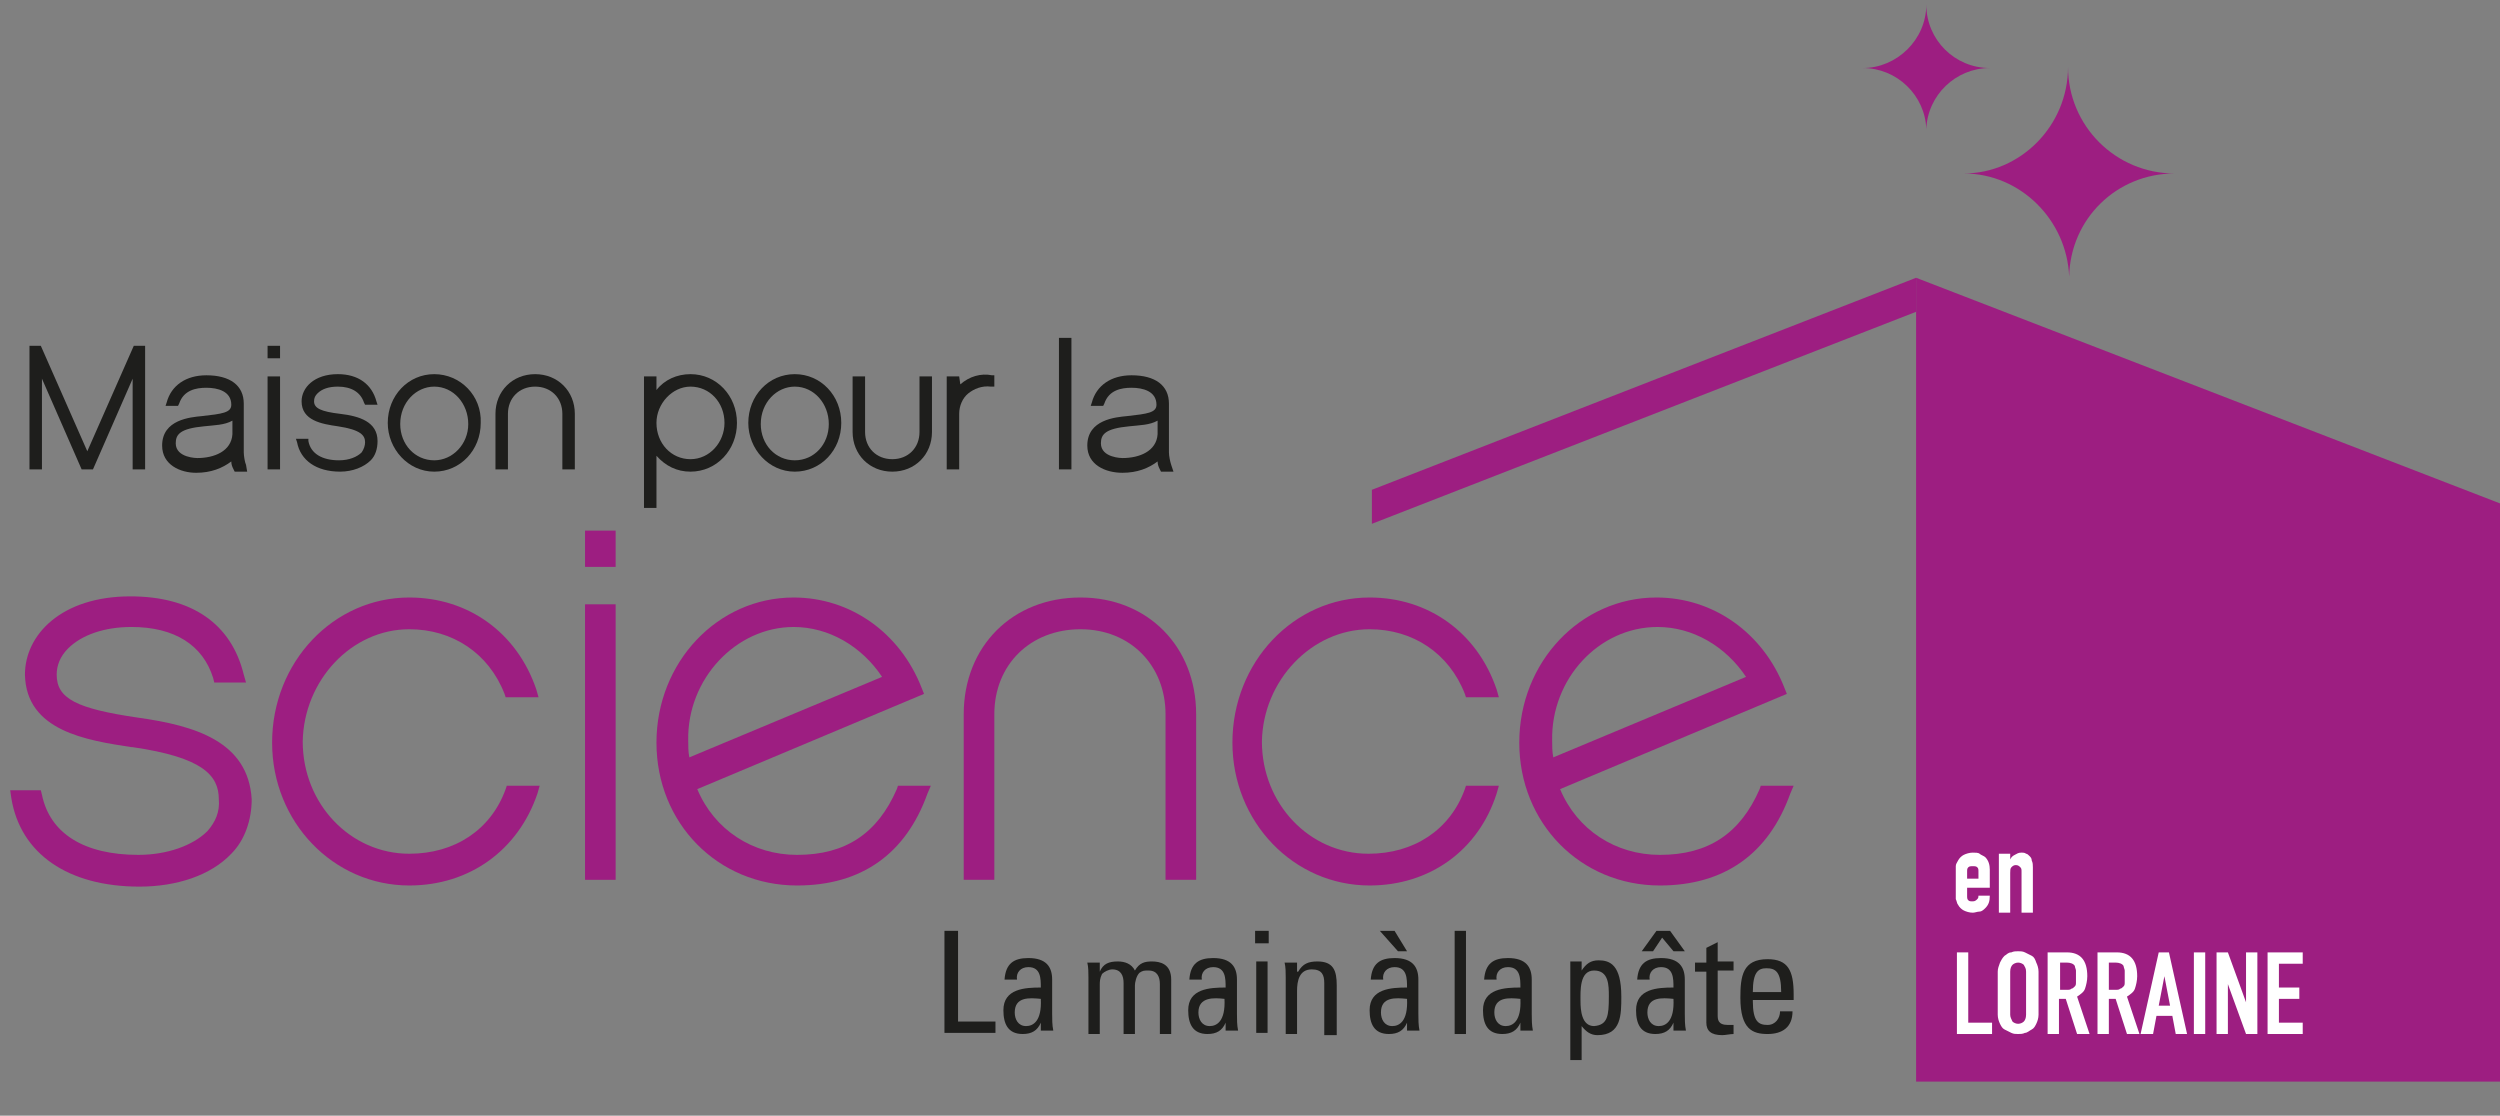 <?xml version="1.0" encoding="utf-8"?>
<!-- Generator: Adobe Illustrator 26.0.3, SVG Export Plug-In . SVG Version: 6.00 Build 0)  -->
<svg version="1.1" id="Calque_1" xmlns="http://www.w3.org/2000/svg" xmlns:xlink="http://www.w3.org/1999/xlink" x="0px" y="0px"
	 viewBox="0 0 220.5 98.4" style="enable-background:new 0 0 220.5 98.4;" xml:space="preserve">
<rect x="0" y="0" width="220.5" height="98.4" fill="#808080" stroke="none"/>
<style type="text/css">
	.st0{fill:#9D1E81;}
	.st1{fill:#1E1E1C;}
	.st2{fill:#FFFFFF;}
</style>
<polygon class="st0" points="169,95.4 220.5,95.4 220.5,44.4 169,24.5 "/>
<polygon class="st0" points="169,24.5 121,43.2 121,46.2 169,27.5 "/>
<path class="st0" d="M182.4,7.1c0,0.1,0,0.2,0,0.3C182.4,7.3,182.4,7.2,182.4,7.1L182.4,7.1z"/>
<path class="st0" d="M182.4,5.9c0,5.2,4.2,9.4,9.4,9.4c-5.1,0-9.2,4-9.3,9.1h0c-0.2-5-4.3-9.1-9.3-9.1
	C178.2,15.3,182.4,11.1,182.4,5.9"/>
<path class="st0" d="M169.9,0.4c0,3.1,2.5,5.6,5.6,5.6c-3,0-5.5,2.4-5.6,5.4h0c-0.1-3-2.6-5.4-5.6-5.4C167.3,6,169.9,3.5,169.9,0.4"
	/>
<path class="st0" d="M12.2,63.3C6.7,62.5,5,61.6,5,59.5c0-0.8,0.3-1.6,1-2.3c1.2-1.2,3.2-1.9,5.6-1.9c3.8,0,6.3,1.6,7.2,4.5l0.1,0.4
	h2.8l-0.2-0.7c-1.1-4.5-4.6-6.9-10-6.9c-6.1,0-9.3,3.4-9.3,6.9c0.1,5,5.5,5.8,9.4,6.4l0.1,0c6.2,0.9,7.6,2.5,7.6,4.6
	c0.1,1.1-0.3,2-1,2.8c-1.3,1.3-3.6,2.1-6.1,2.1c-4.8,0-7.8-1.9-8.5-5.3l-0.1-0.4H0.9L1,70.4c0.8,4.9,5,7.8,11.3,7.8
	c3.3,0,6.3-1,8.1-2.9c1.2-1.2,1.8-3,1.8-4.8C21.9,65.4,17.2,64,12.2,63.3"/>
<path class="st0" d="M36.1,55.5c3.8,0,7,2.1,8.4,5.7l0.1,0.3h2.9l-0.2-0.7c-1.7-5-6-8.1-11.2-8.1c-6.7,0-12.1,5.7-12.1,12.8
	c0,7,5.4,12.6,12.1,12.6c5.3,0,9.6-3.1,11.3-8.1l0.2-0.7h-2.9l-0.1,0.3c-1.3,3.6-4.5,5.7-8.5,5.7c-5.2,0-9.4-4.4-9.4-9.9
	C26.8,60,31,55.5,36.1,55.5"/>
<path class="st0" d="M70,55.3c3.1,0,6,1.7,7.8,4.4l-17,7.1c-0.1-0.5-0.1-1-0.1-1.5C60.6,59.9,64.9,55.3,70,55.3 M79.1,69.6
	c-1.7,3.9-4.5,5.8-8.8,5.8c-3.9,0-7.3-2.2-8.8-5.8l20-8.4l-0.2-0.5c-1.9-4.9-6.3-8-11.3-8c-6.7,0-12.1,5.7-12.1,12.8
	c0,7.1,5.4,12.6,12.4,12.6c5.7,0,9.6-2.8,11.5-8.1l0.3-0.7h-2.9L79.1,69.6z"/>
<path class="st0" d="M95.3,52.7c-6,0-10.3,4.3-10.3,10.3v14.6h2.7V63c0-4.4,3.2-7.5,7.6-7.5c4.4,0,7.5,3.2,7.5,7.5v14.6h2.7V63
	C105.5,57,101.2,52.7,95.3,52.7"/>
<path class="st0" d="M120.8,55.5c3.8,0,7,2.1,8.4,5.7l0.1,0.3h2.9l-0.2-0.7c-1.7-5-6-8.1-11.2-8.1c-6.7,0-12.1,5.7-12.1,12.8
	c0,7,5.4,12.6,12.1,12.6c5.3,0,9.6-3.1,11.2-8.1l0.2-0.7h-2.9l-0.1,0.3c-1.3,3.6-4.5,5.7-8.5,5.7c-5.2,0-9.4-4.4-9.4-9.9
	C111.4,60,115.7,55.5,120.8,55.5"/>
<path class="st0" d="M146.2,55.3c3.1,0,6,1.7,7.8,4.4l-17,7.1c-0.1-0.5-0.1-1-0.1-1.5C136.8,59.9,141,55.3,146.2,55.3 M155.3,69.3
	l-0.1,0.3c-1.7,3.9-4.5,5.8-8.8,5.8c-3.9,0-7.3-2.2-8.8-5.8l20-8.4l-0.2-0.5c-1.9-4.9-6.3-8-11.3-8c-6.7,0-12.1,5.7-12.1,12.8
	c0,7.1,5.4,12.6,12.4,12.6c5.7,0,9.6-2.8,11.5-8.1l0.3-0.7H155.3z"/>
<rect x="51.6" y="53.3" class="st0" width="2.7" height="24.3"/>
<rect x="51.6" y="46.8" class="st0" width="2.7" height="3.2"/>
<polygon class="st1" points="7.7,39.8 3.6,30.5 2.6,30.5 2.6,41.4 3.7,41.4 3.7,33.4 7.2,41.4 8.2,41.4 11.7,33.4 11.7,41.4 
	12.8,41.4 12.8,30.5 11.8,30.5 "/>
<path class="st1" d="M17.4,40.4c0,0-1.9,0-1.9-1.3c0-0.8,0.4-1.3,2.5-1.5c0.9-0.1,1.8-0.1,2.5-0.5v1.2
	C20.4,39.8,18.9,40.4,17.4,40.4 M21.5,39.9v-4.3c0-1.6-1.2-2.5-3.3-2.5c-1.8,0-3.1,0.9-3.5,2.4l-0.1,0.3h1.1l0.1-0.2
	c0.4-1.2,1.5-1.4,2.4-1.4c1,0,2.2,0.3,2.2,1.5c0,0.7-0.8,0.8-2.6,1c-1,0.1-3.5,0.3-3.5,2.6c0,1.7,1.6,2.4,3,2.4c1.3,0,2.3-0.4,3.1-1
	c0,0.3,0.1,0.5,0.2,0.7l0.1,0.2h1.1L21.7,41C21.6,40.8,21.5,40.2,21.5,39.9"/>
<path class="st1" d="M30,36.5c-1.7-0.2-2.3-0.5-2.3-1.1c0-0.3,0.1-0.5,0.3-0.7c0.4-0.4,1-0.6,1.8-0.6c1.2,0,2,0.5,2.3,1.4l0.1,0.2
	h1.1l-0.1-0.3c-0.4-1.5-1.6-2.4-3.4-2.4c-2.1,0-3.2,1.2-3.2,2.4c0,1.7,1.8,2,3.2,2.2c2,0.3,2.4,0.8,2.4,1.4c0,0.3-0.1,0.6-0.3,0.9
	c-0.4,0.4-1.1,0.7-2,0.7c-1.5,0-2.5-0.6-2.7-1.7l0-0.2h-1.1l0.1,0.3c0.3,1.6,1.7,2.6,3.8,2.6c1.1,0,2.1-0.4,2.7-1
	c0.4-0.4,0.6-1,0.6-1.7C33.3,37.2,31.7,36.7,30,36.5"/>
<path class="st1" d="M38.3,34.1c1.7,0,3,1.5,3,3.3c0,1.8-1.4,3.2-3,3.2c-1.7,0-3-1.4-3-3.2C35.3,35.5,36.7,34.1,38.3,34.1 M38.3,33
	c-2.3,0-4.1,1.9-4.1,4.3c0,2.3,1.8,4.3,4.1,4.3c2.3,0,4.1-1.9,4.1-4.3C42.5,34.9,40.6,33,38.3,33"/>
<path class="st1" d="M47.2,33c-2,0-3.5,1.5-3.5,3.5v4.9h1.1v-4.9c0-1.4,1-2.4,2.4-2.4c1.4,0,2.4,1,2.4,2.4v4.9h1.1v-4.9
	C50.7,34.5,49.2,33,47.2,33"/>
<path class="st1" d="M60.9,34.1c1.7,0,3,1.4,3,3.2c0,1.7-1.3,3.2-3,3.2c-1.7,0-3-1.4-3-3.2C57.9,35.6,59.3,34.1,60.9,34.1 M60.9,33
	c-1.2,0-2.3,0.5-3,1.4v-1.2h-1.1v11.6h1.1v-4.6c0.8,0.9,1.8,1.4,3,1.4c2.3,0,4.1-1.9,4.1-4.3C65,34.9,63.2,33,60.9,33"/>
<path class="st1" d="M70.1,34.1c1.7,0,3,1.5,3,3.3c0,1.8-1.3,3.2-3,3.2s-3-1.4-3-3.2C67.1,35.5,68.5,34.1,70.1,34.1 M70.1,33
	c-2.3,0-4.1,1.9-4.1,4.3c0,2.3,1.8,4.3,4.1,4.3c2.3,0,4.1-1.9,4.1-4.3C74.2,34.9,72.4,33,70.1,33"/>
<path class="st1" d="M81.1,38.1c0,1.4-1,2.4-2.4,2.4c-1.4,0-2.4-1-2.4-2.4v-4.9h-1.1v4.9c0,2,1.5,3.5,3.5,3.5c2,0,3.5-1.5,3.5-3.5
	v-4.9h-1.1V38.1z"/>
<path class="st1" d="M84.7,33.9C84.7,33.9,84.7,33.9,84.7,33.9l-0.1-0.7h-1.1v8.2h1.1v-4.9c0-0.7,0.3-1.4,0.8-1.8
	c0.5-0.4,1.2-0.7,2-0.6l0.3,0v-1l-0.2,0C86.5,32.9,85.5,33.2,84.7,33.9"/>
<rect x="93.4" y="29.8" class="st1" width="1.1" height="11.6"/>
<path class="st1" d="M99,40.4c0,0-1.9,0-1.9-1.3c0-0.8,0.4-1.3,2.5-1.5c0.9-0.1,1.8-0.1,2.5-0.5v1.2C102,39.8,100.5,40.4,99,40.4
	 M103.3,41c-0.1-0.3-0.2-0.8-0.2-1.1v-4.3c0-1.6-1.2-2.5-3.3-2.5c-1.8,0-3.1,0.9-3.5,2.4l-0.1,0.3h1.1l0.1-0.2
	c0.4-1.2,1.5-1.4,2.4-1.4c1,0,2.2,0.3,2.2,1.5c0,0.7-0.8,0.8-2.6,1c-1,0.1-3.5,0.3-3.5,2.6c0,1.7,1.6,2.4,3.1,2.4
	c1.3,0,2.3-0.4,3.1-1c0,0.3,0.1,0.5,0.2,0.7l0.1,0.2h1.1L103.3,41z"/>
<rect x="23.6" y="33.2" class="st1" width="1.1" height="8.2"/>
<rect x="23.6" y="30.5" class="st1" width="1.1" height="1.1"/>
<g>
	<path class="st2" d="M175.6,78.3h-2.1V79c0,0.2,0,0.3,0.1,0.4c0.1,0.1,0.2,0.1,0.4,0.1c0.2,0,0.3-0.1,0.4-0.2
		c0.1-0.1,0.1-0.2,0.1-0.3h1c0,0.5-0.1,0.8-0.4,1.1c-0.1,0.1-0.3,0.3-0.5,0.3s-0.4,0.1-0.6,0.1c-0.3,0-0.6-0.1-0.8-0.2
		c-0.2-0.1-0.4-0.3-0.5-0.5c-0.1-0.1-0.1-0.3-0.2-0.5c0-0.2,0-0.4,0-0.6v-1.7c0-0.2,0-0.4,0-0.6c0-0.2,0.1-0.3,0.2-0.5
		c0.1-0.2,0.3-0.4,0.5-0.5c0.2-0.1,0.5-0.2,0.8-0.2c0.2,0,0.5,0,0.6,0.1s0.4,0.2,0.5,0.3c0.3,0.3,0.4,0.7,0.4,1.1V78.3z M173.5,77.5
		h1v-0.6c0-0.2,0-0.3-0.1-0.4c-0.1-0.1-0.2-0.1-0.4-0.1c-0.2,0-0.3,0-0.4,0.1c-0.1,0.1-0.1,0.2-0.1,0.4V77.5z"/>
	<path class="st2" d="M176.3,80.5v-5.2h1v0.5h0c0.1-0.2,0.2-0.3,0.4-0.4c0.2-0.1,0.3-0.2,0.6-0.2c0.1,0,0.3,0,0.4,0.1
		c0.1,0,0.2,0.1,0.3,0.2c0.1,0.1,0.2,0.2,0.2,0.4c0.1,0.2,0.1,0.4,0.1,0.6v4h-1v-3.6c0-0.2,0-0.3-0.1-0.4c-0.1-0.1-0.2-0.2-0.4-0.2
		c-0.2,0-0.3,0.1-0.4,0.2c-0.1,0.1-0.1,0.3-0.1,0.5v3.5H176.3z"/>
</g>
<g>
	<path class="st2" d="M172.6,91.2V84h1v6.2h2.1v1H172.6z"/>
</g>
<g>
	<path class="st2" d="M176.2,85.7c0-0.3,0.1-0.5,0.2-0.8c0.1-0.2,0.2-0.4,0.4-0.6c0.2-0.1,0.3-0.3,0.6-0.3c0.2-0.1,0.4-0.1,0.6-0.1
		c0.2,0,0.4,0,0.6,0.1c0.2,0.1,0.4,0.2,0.6,0.3c0.2,0.1,0.3,0.3,0.4,0.6c0.1,0.2,0.2,0.5,0.2,0.8v3.8c0,0.3-0.1,0.6-0.2,0.8
		c-0.1,0.2-0.2,0.4-0.4,0.5c-0.2,0.1-0.4,0.3-0.6,0.3c-0.2,0.1-0.4,0.1-0.6,0.1c-0.2,0-0.4,0-0.6-0.1c-0.2-0.1-0.4-0.2-0.6-0.3
		c-0.2-0.1-0.3-0.3-0.4-0.5c-0.1-0.2-0.2-0.5-0.2-0.8V85.7z M177.3,89.5c0,0.2,0.1,0.4,0.2,0.6c0.1,0.1,0.3,0.2,0.5,0.2
		c0.2,0,0.4-0.1,0.5-0.2c0.1-0.1,0.2-0.3,0.2-0.6v-3.8c0-0.3-0.1-0.4-0.2-0.6c-0.1-0.1-0.3-0.2-0.5-0.2c-0.2,0-0.4,0.1-0.5,0.2
		c-0.1,0.1-0.2,0.3-0.2,0.6V89.5z"/>
	<path class="st2" d="M180.6,91.2V84h1.7c1.2,0,1.8,0.7,1.8,2.1c0,0.4-0.1,0.8-0.2,1.1c-0.1,0.3-0.4,0.5-0.7,0.7l1.1,3.3h-1.1
		l-1-3.1h-0.6v3.1H180.6z M181.7,85v2.3h0.6c0.2,0,0.3,0,0.4-0.1c0.1,0,0.2-0.1,0.3-0.2c0.1-0.1,0.1-0.2,0.1-0.4c0-0.1,0-0.3,0-0.5
		c0-0.2,0-0.3,0-0.5c0-0.1-0.1-0.3-0.1-0.4c-0.1-0.2-0.4-0.3-0.7-0.3H181.7z"/>
	<path class="st2" d="M185,91.2V84h1.7c1.2,0,1.8,0.7,1.8,2.1c0,0.4-0.1,0.8-0.2,1.1c-0.1,0.3-0.4,0.5-0.7,0.7l1.1,3.3h-1.1l-1-3.1
		H186v3.1H185z M186,85v2.3h0.6c0.2,0,0.3,0,0.4-0.1c0.1,0,0.2-0.1,0.3-0.2c0.1-0.1,0.1-0.2,0.1-0.4c0-0.1,0-0.3,0-0.5
		c0-0.2,0-0.3,0-0.5c0-0.1-0.1-0.3-0.1-0.4c-0.1-0.2-0.4-0.3-0.7-0.3H186z"/>
	<path class="st2" d="M188.8,91.2l1.6-7.2h0.9l1.6,7.2h-1l-0.3-1.6h-1.4l-0.3,1.6H188.8z M191.4,88.7l-0.5-2.6h0l-0.5,2.6H191.4z"/>
	<path class="st2" d="M193.5,91.2V84h1v7.2H193.5z"/>
	<path class="st2" d="M195.5,91.2V84h1l1.6,4.4h0V84h1v7.2h-1l-1.6-4.4h0v4.4H195.5z"/>
	<path class="st2" d="M200,91.2V84h3.1v1h-2.1v2.1h1.8v1h-1.8v2.1h2.1v1H200z"/>
</g>
<polygon class="st1" points="83.3,82.1 83.3,91.1 87.8,91.1 87.8,90.1 84.5,90.1 84.5,82.1 "/>
<path class="st1" d="M89.5,89.3c0,0.6,0.3,1.2,1,1.2c0.6,0,1.4-0.4,1.3-2.4C90.8,88,89.5,87.9,89.5,89.3 M91.8,90.2L91.8,90.2
	c-0.3,0.7-0.8,1-1.6,1c-1.3,0-1.7-0.9-1.7-2.1c0-1.9,1.9-2,3.3-2c0-0.8,0-1.8-1.1-1.8c-0.7,0-1.1,0.5-1,1.1h-1.1
	c0.1-1.4,0.8-1.9,2.1-1.9c1.6,0,2.1,0.8,2.1,1.9v3c0,0.5,0,1,0.1,1.5h-1.1V90.2z"/>
<path class="st1" d="M99.1,91.1v-4.4c0-0.6-0.2-1.2-1-1.2c-0.3,0-0.7,0.2-0.9,0.4C97,86.3,97,86.6,97,86.9v4.3h-1v-5
	c0-0.4,0-0.9-0.1-1.3H97v0.8h0c0.3-0.7,0.8-0.9,1.6-0.9c0.6,0,1.2,0.2,1.5,0.8c0.4-0.7,0.9-0.8,1.5-0.8c0.7,0,1.7,0.2,1.7,1.6v4.8
	h-1v-4.4c0-0.6-0.2-1.2-1-1.2c-0.4,0-0.5,0-0.8,0.2c-0.3,0.3-0.4,0.9-0.4,1.1v4.3H99.1z"/>
<path class="st1" d="M105.7,89.3c0,0.6,0.3,1.2,1,1.2c0.6,0,1.4-0.4,1.3-2.4C107.1,88,105.7,87.9,105.7,89.3 M108.1,90.2L108.1,90.2
	c-0.3,0.7-0.8,1-1.6,1c-1.3,0-1.7-0.9-1.7-2.1c0-1.9,1.9-2,3.3-2c0-0.8,0-1.8-1.1-1.8c-0.7,0-1.1,0.5-1,1.1h-1.1
	c0.1-1.4,0.8-1.9,2.1-1.9c1.6,0,2.1,0.8,2.1,1.9v3c0,0.5,0,1,0.1,1.5h-1.1V90.2z"/>
<path class="st1" d="M110.8,91.1h1v-6.3h-1V91.1z M110.7,83.2h1.2v-1.1h-1.2V83.2z"/>
<path class="st1" d="M116.8,91.1v-4.4c0-0.7-0.2-1.2-1.1-1.2c-1.1,0-1.3,1-1.3,1.9v3.8h-1v-5c0-0.4,0-0.9-0.1-1.3h1.1v0.8h0.1
	c0.4-0.7,0.9-0.9,1.7-0.9c1.4,0,1.7,0.8,1.7,2.1v4.4H116.8z"/>
<path class="st1" d="M121.8,89.3c0,0.6,0.3,1.2,1,1.2c0.6,0,1.4-0.4,1.3-2.4C123.1,88,121.8,87.9,121.8,89.3 M123,82.1l1.1,1.8h-0.8
	l-1.6-1.8H123z M124.1,90.2L124.1,90.2c-0.3,0.7-0.8,1-1.6,1c-1.3,0-1.7-0.9-1.7-2.1c0-1.9,1.9-2,3.3-2c0-0.8,0-1.8-1.1-1.8
	c-0.7,0-1.1,0.5-1,1.1h-1.1c0.1-1.4,0.8-1.9,2.1-1.9c1.6,0,2.1,0.8,2.1,1.9v3c0,0.5,0,1,0.1,1.5h-1.1V90.2z"/>
<rect x="128.3" y="82.1" class="st1" width="1" height="9.1"/>
<path class="st1" d="M131.8,89.3c0,0.6,0.3,1.2,1,1.2c0.6,0,1.4-0.4,1.3-2.4C133.1,88,131.8,87.9,131.8,89.3 M134.1,90.2L134.1,90.2
	c-0.3,0.7-0.8,1-1.6,1c-1.3,0-1.7-0.9-1.7-2.1c0-1.9,1.9-2,3.3-2c0-0.8,0-1.8-1.1-1.8c-0.7,0-1.1,0.5-1,1.1h-1.1
	c0.1-1.4,0.8-1.9,2.1-1.9c1.6,0,2.1,0.8,2.1,1.9v3c0,0.5,0,1,0.1,1.5h-1.1V90.2z"/>
<path class="st1" d="M141.9,87.9c0-1,0-2.3-1.3-2.3c-1.3,0-1.2,1.8-1.2,2.7c0,0.8,0.1,2.2,1.2,2.2C141.8,90.4,141.9,89.6,141.9,87.9
	 M139.5,85.6L139.5,85.6c0.4-0.6,0.8-0.9,1.5-0.9c1,0,2,0.4,2,3.2c0,1.6,0,3.4-2.1,3.4c-0.6,0-1-0.3-1.4-0.8h0v3h-1v-8.7h1V85.6z"/>
<path class="st1" d="M145.3,89.3c0,0.6,0.3,1.2,1,1.2c0.6,0,1.4-0.4,1.3-2.4C146.6,88,145.3,87.9,145.3,89.3 M146.6,82.7l-0.8,1.2
	h-1l1.3-1.8h1.2l1.3,1.8h-1L146.6,82.7z M147.6,90.2L147.6,90.2c-0.3,0.7-0.8,1-1.6,1c-1.3,0-1.7-0.9-1.7-2.1c0-1.9,1.9-2,3.3-2
	c0-0.8,0-1.8-1.1-1.8c-0.7,0-1.1,0.5-1,1.1h-1.1c0.1-1.4,0.8-1.9,2.1-1.9c1.6,0,2.1,0.8,2.1,1.9v3c0,0.5,0,1,0.1,1.5h-1.1V90.2z"/>
<path class="st1" d="M150.5,84.8v-1.2l1-0.5v1.7h1.4v0.8h-1.4v3.9c0,0.4,0,0.9,0.9,0.9c0.1,0,0.2,0,0.5,0v0.8c-0.3,0-0.7,0.1-1,0.1
	c-1,0-1.4-0.4-1.4-1.1v-4.5h-1v-0.8H150.5z"/>
<path class="st1" d="M157.1,87.5c0-1.8-0.5-2.1-1.3-2.1c-0.7,0-1.2,0.3-1.2,2.1H157.1z M154.6,88.3c0,1.8,0.5,2.1,1.3,2.1
	c0.7,0,1.1-0.6,1.1-1.2h1.1c0,1.4-0.9,2-2.2,2c-1.3,0-2.4-0.4-2.4-3.2c0-1.9,0.2-3.4,2.4-3.4c1.8,0,2.3,1,2.3,3.1v0.5H154.6z"/>
</svg>
